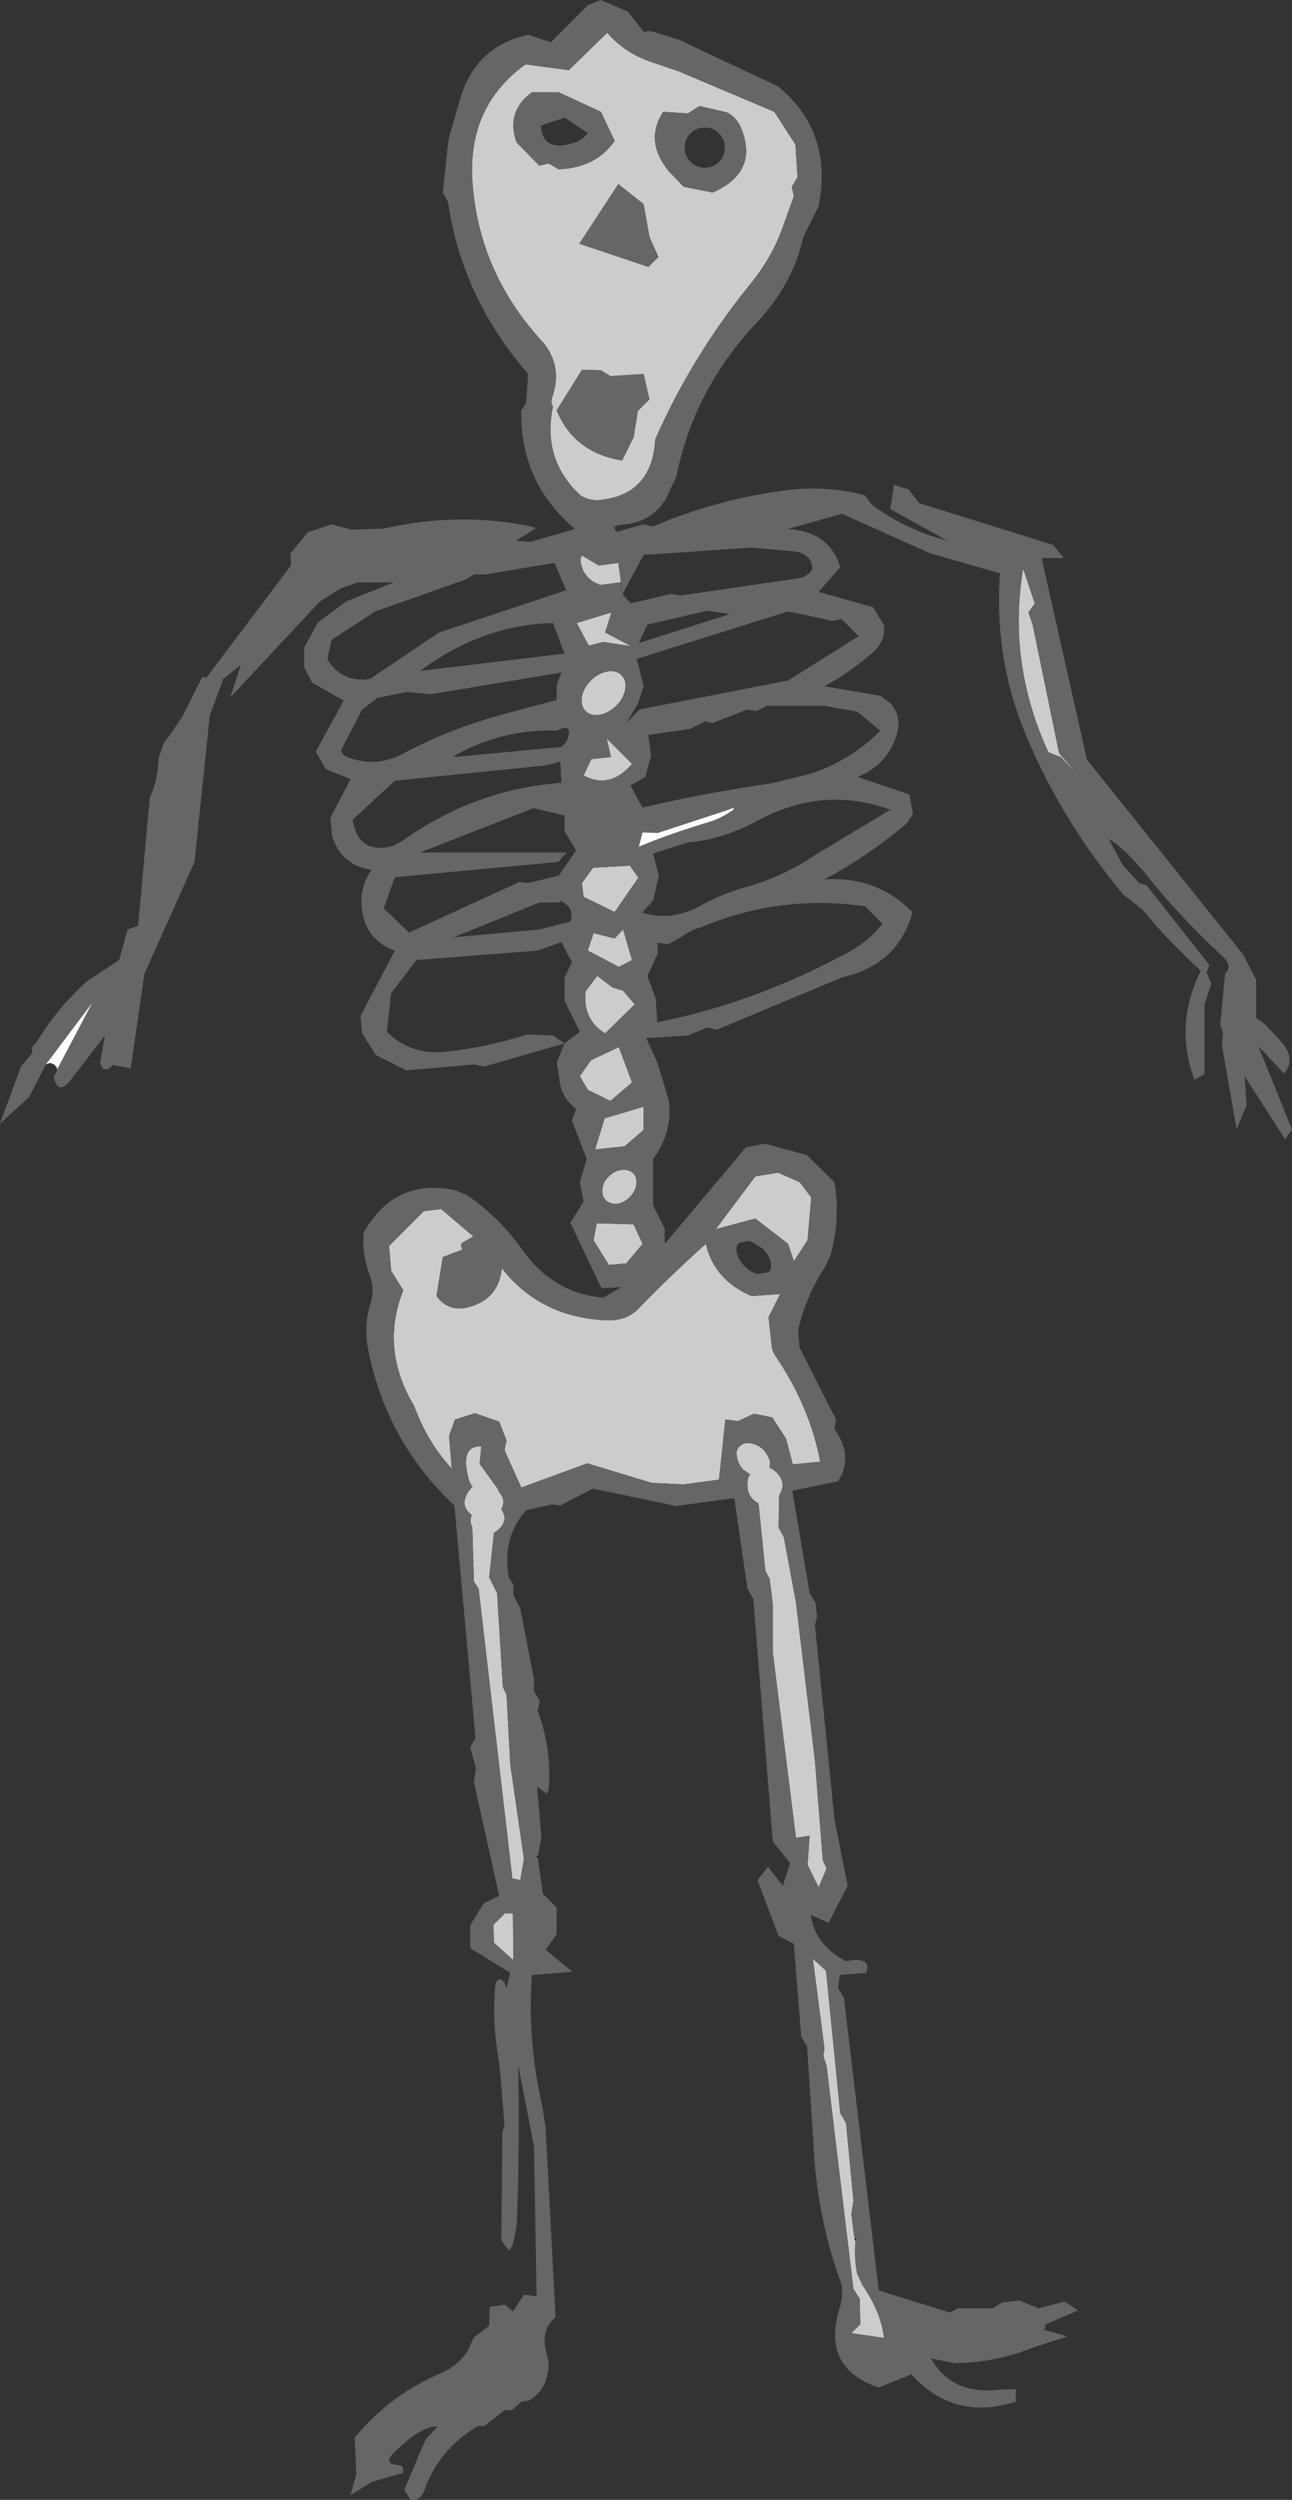<?xml version="1.0" encoding="UTF-8" standalone="no"?>
<svg xmlns:xlink="http://www.w3.org/1999/xlink" height="236.95px" width="122.55px" xmlns="http://www.w3.org/2000/svg">
  <rect width="100%" height="100%" fill="#333333" stroke="none"/>
  <g transform="matrix(1.0, 0.0, 0.0, 1.0, 61.25, 118.5)">
    <path d="M0.75 -112.55 L3.1 -111.75 12.2 -107.9 14.2 -104.8 14.4 -101.7 13.85 -100.8 14.05 -99.9 12.9 -96.7 Q11.9 -94.05 10.1 -91.8 4.45 -84.9 0.9 -76.85 0.6 -71.55 -4.45 -71.1 -5.4 -71.05 -6.2 -71.55 -9.85 -74.95 -8.8 -79.95 -9.05 -80.4 -8.85 -80.9 -7.9 -83.7 -9.65 -85.95 -15.65 -92.35 -16.4 -100.8 -17.1 -108.3 -11.4 -112.4 L-7.3 -111.85 -3.65 -115.4 Q-1.95 -113.4 0.75 -112.55 M1.65 -107.9 Q-0.15 -105.1 2.2 -102.25 L3.6 -100.8 6.35 -100.25 Q10.75 -102.2 9.05 -106.35 8.6 -107.4 7.7 -107.85 L5.1 -108.45 4.0 -107.75 1.65 -107.9 M1.2 -94.15 L0.35 -96.05 -0.2 -99.15 -2.6 -101.05 -6.3 -95.4 0.25 -93.2 1.2 -94.15 M39.45 -46.7 L38.2 -47.2 37.9 -47.85 Q34.35 -56.05 35.8 -64.6 L36.9 -61.3 36.3 -60.45 36.7 -59.3 39.2 -47.15 39.5 -46.75 39.45 -46.7 M14.6 -6.45 L15.7 -5.0 15.35 -0.95 14.05 1.05 13.5 -0.6 10.4 -3.0 6.65 -2.0 10.4 -7.0 12.55 -7.35 14.6 -6.45 M12.65 23.4 L12.6 26.3 13.1 27.2 14.25 33.4 16.05 48.4 16.8 57.85 17.15 58.6 16.4 60.4 15.35 58.25 15.55 55.5 14.25 55.7 12.05 38.1 12.05 33.55 11.75 31.15 11.35 30.4 10.7 24.0 Q9.65 23.45 9.65 22.3 9.6 21.65 9.9 21.25 L9.25 20.8 Q8.75 20.25 8.65 19.6 8.5 18.95 8.9 18.6 9.3 18.2 9.95 18.3 10.6 18.4 11.15 18.9 11.65 19.45 11.8 20.1 L11.75 20.65 11.9 20.7 11.95 20.7 Q13.55 21.8 12.65 23.25 L12.55 23.4 12.65 23.4 M12.75 4.15 L11.65 6.35 11.95 9.1 Q12.0 9.6 12.35 10.1 15.55 14.8 16.55 20.05 L13.95 20.3 13.3 17.85 12.0 15.85 10.25 15.5 8.75 16.2 7.55 16.05 6.95 21.75 3.6 22.2 0.55 22.05 -5.55 20.2 -11.8 22.5 -13.4 18.95 -13.2 18.05 -13.9 16.25 -16.2 15.45 -18.1 16.05 -18.65 17.6 -18.4 20.7 Q-20.35 18.6 -21.55 15.8 L-22.0 14.7 Q-25.2 9.35 -23.0 3.8 L-24.15 1.95 -24.35 -0.4 -21.05 -3.7 -19.4 -3.9 -16.35 -1.3 -17.15 -0.85 -17.4 -0.7 -17.5 -0.6 -17.5 -0.5 -17.5 -0.35 -17.4 -0.05 -19.25 0.65 -19.85 4.35 Q-18.7 5.9 -16.8 5.4 -13.95 4.65 -13.65 1.7 -10.0 6.4 -3.65 6.65 -1.8 6.7 -0.7 5.55 2.35 2.4 5.7 -0.6 6.5 2.85 10.05 4.35 L12.75 4.15 M19.9 93.9 Q19.75 95.5 20.05 97.0 L20.55 98.1 Q22.3 100.6 22.6 103.1 L19.5 102.65 20.35 101.8 20.3 99.4 19.7 98.45 17.15 77.3 16.85 76.4 16.95 75.65 15.85 67.15 17.1 68.3 18.45 81.8 19.0 82.75 19.7 90.1 19.5 91.35 19.8 93.7 19.9 93.9 M-12.25 -105.0 L-10.1 -102.8 -9.2 -103.0 -8.25 -102.45 Q-4.7 -102.6 -2.95 -105.15 L-4.25 -107.9 -8.25 -109.75 -10.8 -109.75 Q-13.3 -107.9 -12.25 -105.0 M-4.25 -83.4 L-6.05 -83.45 -8.45 -79.6 Q-6.8 -75.6 -2.25 -74.85 L-1.15 -77.05 -0.75 -79.55 0.35 -80.65 -0.2 -83.05 -3.35 -82.85 -4.25 -83.4 M-2.35 -63.35 L-2.4 -63.3 -4.35 -63.05 -4.4 -63.1 Q-5.45 -63.45 -5.95 -64.45 L-6.15 -65.1 -6.2 -65.5 -6.05 -65.85 -4.45 -64.9 -2.6 -65.15 -2.35 -63.35 M-5.4 -57.3 L-6.55 -59.45 -3.25 -60.45 -3.85 -58.55 -1.4 -57.25 -4.05 -57.65 -5.4 -57.3 M-3.65 -54.85 Q-2.8 -55.0 -2.3 -54.5 -1.8 -54.0 -1.95 -53.15 -2.1 -52.3 -2.8 -51.6 -3.55 -50.9 -4.35 -50.75 -5.2 -50.6 -5.7 -51.1 -6.2 -51.6 -6.05 -52.45 -5.9 -53.3 -5.2 -54.0 -4.5 -54.7 -3.65 -54.85 M-1.5 -36.45 L-0.7 -35.3 -2.95 -32.05 -5.9 -33.5 -6.05 -34.8 -5.0 -36.25 -1.5 -36.45 M-5.9 -45.0 L-5.15 -46.55 -3.3 -46.75 -3.7 -48.5 -1.3 -46.1 Q-3.4 -43.65 -5.9 -45.0 M-14.0 22.8 Q-13.2 23.7 -13.7 24.55 -12.85 25.8 -14.4 26.8 L-14.85 31.0 -14.1 32.5 -13.55 41.4 -13.2 42.15 -12.85 48.75 -11.55 57.7 -11.9 59.7 -12.65 59.55 -15.85 32.1 -16.3 31.4 -16.45 26.25 Q-16.75 25.7 -16.5 25.1 -17.7 24.2 -16.8 22.85 L-16.4 22.35 -16.5 22.35 -16.75 21.85 Q-17.7 18.5 -15.6 18.6 L-15.75 20.25 -13.95 22.75 -14.0 22.8 M-0.3 -0.6 L-1.85 1.25 -3.5 1.4 -4.95 -0.95 -4.65 -2.55 -1.15 -2.45 -0.3 -0.6 M-2.3 -7.6 Q-1.65 -7.7 -1.2 -7.3 -0.8 -6.9 -0.9 -6.2 -1.0 -5.55 -1.5 -5.05 -2.05 -4.5 -2.7 -4.4 -3.4 -4.35 -3.8 -4.75 -4.2 -5.15 -4.1 -5.8 -4.05 -6.5 -3.5 -7.0 -2.95 -7.55 -2.3 -7.6 M-3.9 -12.5 L-0.2 -13.6 -0.2 -11.4 -2.0 -9.85 -4.8 -9.55 -3.9 -12.5 M-6.25 -16.5 L-5.2 -18.0 -2.55 -19.25 -1.3 -15.9 -3.35 -14.15 -5.5 -15.2 -6.25 -16.5 M-3.15 -24.9 L-2.15 -24.6 -1.05 -23.3 -3.85 -20.55 Q-6.0 -21.85 -5.7 -24.55 L-4.6 -26.0 -3.15 -24.9 M-4.95 -30.05 L-2.95 -29.55 -2.15 -30.4 -1.3 -27.5 -2.55 -26.85 -5.5 -28.4 -4.95 -30.05 M-14.45 63.95 L-13.35 62.85 -12.6 62.85 -12.55 67.3 -14.4 65.65 -14.45 63.95" fill="#cccccc" fill-rule="evenodd" stroke="none"/>
    <path d="M0.75 -112.55 Q-1.95 -113.4 -3.65 -115.4 L-7.3 -111.85 -11.4 -112.4 Q-17.1 -108.3 -16.4 -100.8 -15.65 -92.35 -9.65 -85.95 -7.9 -83.7 -8.85 -80.9 -9.05 -80.4 -8.8 -79.95 -9.85 -74.95 -6.2 -71.55 -5.4 -71.05 -4.45 -71.1 0.6 -71.55 0.9 -76.85 4.45 -84.9 10.1 -91.8 11.9 -94.05 12.9 -96.7 L14.05 -99.9 13.85 -100.8 14.4 -101.7 14.2 -104.8 12.2 -107.9 3.1 -111.75 0.75 -112.55 M1.65 -107.9 L4.0 -107.75 5.1 -108.45 7.7 -107.85 Q8.6 -107.4 9.05 -106.35 10.75 -102.2 6.35 -100.25 L3.6 -100.8 2.2 -102.25 Q-0.15 -105.1 1.65 -107.9 M3.7 -104.5 Q3.7 -103.7 4.25 -103.15 4.8 -102.6 5.6 -102.6 6.4 -102.6 6.95 -103.15 7.5 -103.7 7.5 -104.5 7.5 -105.35 6.95 -105.85 6.4 -106.45 5.6 -106.4 4.8 -106.45 4.25 -105.85 3.7 -105.35 3.7 -104.5 M-56.9 -17.6 L-58.5 -14.5 -61.25 -12.0 -59.25 -17.45 -58.2 -18.65 -58.2 -19.25 -57.7 -19.85 Q-55.8 -22.95 -53.05 -25.45 L-49.95 -27.5 -49.15 -30.4 -48.15 -30.75 -47.05 -42.85 Q-46.25 -44.7 -46.2 -46.65 L-45.7 -48.1 -45.2 -48.75 -44.0 -50.5 -42.05 -54.35 -41.9 -54.3 -41.8 -54.25 -41.7 -54.3 -41.5 -54.5 -33.65 -64.9 -33.7 -66.05 -32.05 -68.05 -29.8 -68.8 -27.95 -68.3 -24.85 -68.4 Q-17.5 -70.05 -10.65 -68.55 L-10.45 -68.4 -12.35 -67.25 -10.9 -67.15 -6.7 -68.35 Q-11.95 -72.75 -11.8 -79.6 L-11.35 -80.3 -11.15 -83.05 Q-17.45 -90.3 -18.75 -99.35 L-19.25 -100.25 -18.75 -104.9 -18.6 -105.7 -17.6 -109.15 Q-16.1 -114.15 -11.15 -115.2 L-9.0 -114.5 -5.5 -118.0 -4.25 -118.5 -1.7 -117.4 -0.2 -115.5 0.5 -115.55 3.25 -114.7 Q7.85 -112.5 12.5 -110.35 17.8 -106.05 16.4 -98.95 L14.95 -96.05 Q14.0 -91.65 10.6 -88.0 4.55 -81.6 2.9 -73.3 L2.35 -72.15 Q1.15 -69.1 -2.0 -68.8 -3.45 -68.7 -2.7 -68.1 L-0.2 -68.8 0.7 -68.6 Q6.75 -71.2 13.5 -72.05 17.25 -72.5 20.8 -71.55 L21.4 -70.7 Q24.6 -68.3 28.6 -67.25 L23.2 -70.25 23.55 -72.55 24.75 -72.15 24.85 -72.2 25.95 -70.8 38.65 -66.85 39.65 -65.6 37.55 -65.6 41.85 -46.5 56.65 -28.05 57.9 -25.65 57.9 -22.0 58.75 -21.4 60.05 -20.0 Q61.8 -18.25 60.55 -16.75 L58.1 -19.35 61.3 -11.45 60.65 -10.5 56.8 -16.5 57.0 -13.75 56.05 -11.45 54.65 -19.45 54.75 -20.6 54.5 -21.35 54.95 -26.25 Q55.8 -26.9 54.5 -28.05 50.55 -31.7 47.15 -36.0 45.15 -38.3 43.9 -39.0 L45.25 -36.5 46.8 -34.8 47.5 -34.6 53.45 -27.05 53.2 -26.3 53.65 -25.25 53.0 -23.3 53.0 -16.7 52.05 -16.15 Q50.1 -21.35 52.65 -26.5 49.6 -29.25 47.1 -32.3 L45.3 -33.7 Q39.25 -40.95 35.85 -49.35 33.05 -56.3 33.6 -64.15 L27.0 -66.05 18.6 -69.8 13.45 -68.35 Q17.4 -68.15 18.45 -64.75 L16.4 -62.4 21.55 -60.95 22.6 -59.25 Q22.75 -57.75 21.6 -56.7 19.35 -54.75 16.95 -53.45 L22.25 -52.55 23.2 -51.85 Q24.2 -50.75 23.9 -49.2 23.15 -46.15 20.1 -44.85 L25.0 -43.2 25.35 -41.35 24.75 -40.45 Q20.95 -37.25 16.95 -35.15 21.95 -35.45 25.3 -32.05 24.0 -27.1 18.6 -25.85 L6.75 -20.9 5.8 -21.1 4.0 -20.35 0.05 -20.1 1.1 -17.8 2.2 -14.15 Q2.55 -11.15 0.7 -8.65 L0.7 -4.25 1.8 -2.05 1.8 -0.6 9.5 -9.75 11.3 -10.1 15.3 -9.0 17.9 -6.45 Q18.5 -2.95 17.5 0.55 L17.0 1.6 Q15.15 4.45 14.45 7.6 L14.6 9.25 18.05 16.05 17.9 16.95 Q19.75 19.5 18.25 21.9 L13.9 22.8 15.55 32.5 16.1 33.4 16.25 34.7 16.05 35.55 17.9 53.9 19.15 60.25 17.35 63.75 15.65 63.0 Q16.05 65.85 19.0 67.4 L19.5 67.3 Q21.45 67.1 20.9 68.5 L18.4 68.7 18.25 69.95 18.8 70.85 22.1 98.6 28.85 100.7 29.6 100.3 32.9 100.3 33.8 99.75 35.45 99.55 37.25 100.3 39.75 99.65 41.0 100.5 37.95 101.8 37.8 102.35 39.8 102.9 39.9 103.0 36.9 103.95 Q33.4 105.4 29.4 105.5 L27.05 105.05 Q29.05 108.55 33.6 108.0 L35.1 107.95 35.1 109.15 Q29.2 111.0 25.2 106.55 L22.1 107.8 Q16.6 105.95 18.4 100.25 18.7 99.3 18.6 98.1 16.2 91.65 15.9 84.55 L15.3 75.45 14.75 74.55 14.05 65.75 12.6 65.0 10.6 59.7 11.6 58.45 13.0 60.25 13.7 58.1 12.05 56.05 10.2 33.05 9.65 32.1 8.4 23.5 2.9 24.25 -5.0 22.6 -8.15 24.2 -8.95 24.1 -11.35 24.65 Q-13.65 27.25 -13.0 31.0 L-12.55 31.7 -12.55 32.7 -11.9 33.95 -10.6 40.7 -10.6 41.8 -10.05 42.7 -10.25 43.65 Q-8.9 47.3 -9.2 51.1 L-9.4 51.5 -10.3 50.85 -9.9 55.7 -10.2 57.35 -10.35 57.5 -10.25 57.55 -9.75 61.0 -8.45 62.3 -8.45 64.85 -9.5 66.3 -6.95 68.4 -10.8 68.7 Q-11.25 74.9 -9.8 81.2 L-9.5 83.15 -8.55 101.15 Q-10.1 102.35 -9.35 104.8 -9.15 105.4 -9.25 106.1 -9.5 108.15 -11.1 109.05 L-11.75 109.1 -12.7 109.95 -13.4 109.95 -15.3 111.45 -15.9 111.45 Q-19.65 113.65 -21.0 117.55 -21.4 118.55 -22.3 118.45 L-22.9 117.5 -20.9 112.75 -19.75 111.5 Q-21.4 111.45 -24.0 114.1 -24.7 114.8 -23.95 115.1 L-23.8 115.1 -23.5 115.15 -23.25 115.2 Q-23.0 115.25 -23.0 115.7 L-23.05 115.9 -26.0 116.75 -28.0 118.0 -27.45 116.0 -27.6 112.55 Q-24.3 108.5 -19.35 106.4 -17.95 105.8 -16.95 104.45 L-16.3 103.05 -14.85 101.95 -14.8 100.15 -13.35 99.95 -12.6 100.6 -11.55 99.0 -10.35 99.15 -10.6 84.95 -12.1 77.25 Q-11.95 84.0 -12.2 91.6 -12.25 93.0 -12.65 94.4 L-13.0 94.8 -13.7 93.85 -13.6 83.6 -13.4 82.95 -13.8 78.0 -13.95 76.7 Q-14.6 73.0 -14.25 69.45 L-13.95 69.1 -13.65 69.2 -13.4 69.4 -13.3 69.75 -13.2 69.95 -12.85 68.5 -16.65 66.15 -16.65 63.95 -15.35 61.9 -13.9 61.2 -16.3 50.4 -16.1 49.1 -16.65 47.15 -16.15 46.2 -18.15 24.2 Q-24.45 18.3 -26.25 9.8 -26.8 7.3 -26.15 5.2 -25.65 3.7 -26.2 2.3 -26.95 0.35 -26.75 -1.7 -23.8 -6.85 -18.15 -5.7 L-17.0 -5.25 Q-13.9 -3.15 -11.65 0.05 -8.7 4.1 -4.05 4.5 L-2.3 3.5 -4.2 3.6 -7.15 -2.6 -5.9 -4.6 -6.25 -6.45 -5.6 -8.65 -7.0 -12.3 -6.6 -13.4 Q-8.1 -14.5 -8.2 -16.35 L-8.45 -17.8 -7.7 -19.6 -6.25 -20.7 -7.7 -23.65 -7.7 -25.85 -7.0 -27.3 -8.0 -29.2 -10.25 -28.4 -21.75 -27.5 -24.15 -24.35 -24.55 -20.7 Q-22.35 -18.5 -19.1 -18.8 -15.1 -19.2 -11.25 -20.45 L-8.8 -20.35 -7.7 -19.6 -15.35 -17.4 -16.3 -17.6 -22.7 -17.05 -25.6 -18.5 -26.9 -20.55 -27.05 -22.2 -23.8 -28.4 Q-26.7 -29.45 -26.95 -32.6 -27.1 -34.5 -26.0 -36.05 -28.85 -36.45 -29.75 -39.25 L-29.9 -41.0 -28.0 -44.65 -30.35 -45.6 -31.3 -47.25 -28.65 -52.1 -31.65 -53.8 -32.4 -55.25 -32.4 -57.1 -31.1 -59.5 -28.4 -61.5 -23.9 -63.3 -27.3 -63.3 -28.9 -62.75 -30.9 -61.5 -39.4 -52.4 -38.4 -55.5 -40.05 -54.15 -40.15 -54.05 -40.1 -54.05 -41.35 -50.7 -42.8 -36.8 -47.55 -26.2 -48.85 -17.25 -50.55 -17.55 Q-51.45 -16.6 -51.75 -17.8 L-51.3 -20.35 -54.3 -16.45 Q-55.75 -14.4 -56.15 -16.5 L-55.9 -16.85 -55.85 -17.1 -52.5 -23.45 -56.9 -17.6 M1.2 -94.15 L0.25 -93.2 -6.3 -95.4 -2.6 -101.05 -0.2 -99.15 0.35 -96.05 1.2 -94.15 M39.5 -46.75 L39.2 -47.15 36.7 -59.3 36.3 -60.45 36.9 -61.3 35.8 -64.6 Q34.35 -56.05 37.9 -47.85 L38.2 -47.2 39.45 -46.7 40.65 -45.4 39.5 -46.75 M5.8 -60.6 L0.15 -59.3 -0.65 -57.55 8.0 -60.3 5.8 -60.6 M3.3 -62.05 L14.55 -63.7 Q15.4 -63.85 15.8 -64.55 15.8 -65.8 14.4 -66.2 L10.05 -66.6 -0.2 -65.9 -2.2 -62.2 -1.45 -61.3 2.35 -62.2 3.3 -62.05 M18.6 -59.8 L17.7 -59.65 13.5 -60.55 -0.85 -56.05 -0.2 -53.45 -0.75 -51.8 -1.85 -49.95 -0.6 -51.25 13.5 -54.0 20.2 -58.2 18.6 -59.8 M16.95 -51.6 L11.5 -51.6 10.5 -51.1 9.65 -51.25 6.3 -49.95 5.65 -50.15 4.2 -49.4 0.25 -48.85 0.5 -46.85 -0.05 -44.85 -1.45 -44.05 -0.3 -41.95 Q5.35 -43.3 11.9 -44.25 L15.4 -45.1 Q17.1 -45.6 18.75 -46.55 20.7 -47.65 22.25 -49.25 L20.05 -51.05 16.95 -51.6 M8.3 -41.75 Q8.55 -42.05 7.85 -41.75 L1.15 -39.55 -0.3 -39.6 -0.65 -38.25 Q2.35 -39.5 6.05 -40.6 7.3 -41.0 8.3 -41.75 M0.7 -33.15 L-0.35 -32.0 Q2.4 -31.15 5.1 -32.6 7.3 -33.85 9.8 -34.5 13.05 -35.45 15.9 -37.35 L23.2 -41.75 Q16.75 -44.1 10.5 -40.65 7.2 -38.9 4.0 -38.65 L0.7 -37.6 1.25 -35.5 0.7 -33.15 M1.1 -29.15 L1.15 -28.15 0.15 -26.0 0.95 -23.85 1.1 -21.6 Q10.35 -23.45 18.95 -28.1 21.1 -29.2 22.45 -30.95 L20.8 -32.6 Q12.8 -33.75 5.35 -30.65 L4.55 -30.4 2.15 -29.0 1.1 -29.15 M14.6 -6.45 L12.55 -7.35 10.4 -7.0 6.65 -2.0 10.4 -3.0 13.5 -0.6 14.05 1.05 15.35 -0.95 15.7 -5.0 14.6 -6.45 M11.85 1.05 Q11.65 0.4 11.1 -0.15 L9.85 -0.9 8.85 -0.7 Q8.5 -0.4 8.65 0.3 8.8 0.95 9.4 1.55 9.95 2.1 10.65 2.25 L11.65 2.1 Q12.0 1.7 11.85 1.05 M12.75 4.15 L10.05 4.35 Q6.5 2.85 5.7 -0.6 2.35 2.4 -0.7 5.55 -1.8 6.7 -3.65 6.65 -10.0 6.4 -13.65 1.7 -13.95 4.65 -16.8 5.4 -18.7 5.9 -19.85 4.35 L-19.25 0.65 -17.4 -0.05 -17.5 -0.35 -17.5 -0.5 -17.5 -0.6 -17.4 -0.7 -17.15 -0.85 -16.35 -1.3 -19.4 -3.9 -21.05 -3.7 -24.35 -0.4 -24.15 1.95 -23.0 3.8 Q-25.2 9.35 -22.0 14.7 L-21.55 15.8 Q-20.35 18.6 -18.4 20.7 L-18.65 17.6 -18.1 16.05 -16.2 15.45 -13.9 16.25 -13.2 18.05 -13.4 18.95 -11.8 22.5 -5.55 20.2 0.55 22.05 3.6 22.2 6.95 21.75 7.55 16.05 8.75 16.2 10.25 15.5 12.0 15.85 13.3 17.85 13.95 20.3 16.55 20.05 Q15.55 14.8 12.35 10.1 12.0 9.6 11.95 9.1 L11.65 6.35 12.75 4.15 M12.65 23.25 Q13.55 21.8 11.95 20.7 L11.9 20.7 11.75 20.65 11.8 20.1 Q11.65 19.45 11.15 18.9 10.6 18.4 9.95 18.3 9.3 18.2 8.9 18.6 8.5 18.95 8.65 19.6 8.75 20.25 9.25 20.8 L9.9 21.25 Q9.6 21.65 9.65 22.3 9.65 23.45 10.7 24.0 L11.35 30.4 11.75 31.15 12.05 33.55 12.05 38.1 14.25 55.7 15.55 55.5 15.35 58.25 16.4 60.4 17.15 58.6 16.8 57.85 16.05 48.4 14.25 33.4 13.1 27.2 12.6 26.3 12.65 23.4 12.65 23.25 M19.8 93.7 L19.5 91.35 19.7 90.1 19.0 82.75 18.45 81.8 17.1 68.3 15.85 67.15 16.95 75.65 16.85 76.4 17.15 77.3 19.7 98.45 20.3 99.4 20.35 101.8 19.5 102.65 22.6 103.1 Q22.3 100.6 20.55 98.1 L20.05 97.0 Q19.75 95.5 19.9 93.9 L20.0 93.75 19.8 93.7 M-12.25 -105.0 Q-13.3 -107.9 -10.8 -109.75 L-8.25 -109.75 -4.25 -107.9 -2.95 -105.15 Q-4.7 -102.6 -8.25 -102.45 L-9.2 -103.0 -10.1 -102.8 -12.25 -105.0 M-7.7 -107.35 L-9.95 -106.6 Q-9.8 -104.1 -7.0 -104.9 -6.05 -105.15 -5.5 -105.9 L-7.7 -107.35 M-4.25 -83.4 L-3.35 -82.85 -0.2 -83.05 0.35 -80.65 -0.75 -79.55 -1.15 -77.05 -2.25 -74.85 Q-6.8 -75.6 -8.45 -79.6 L-6.05 -83.45 -4.25 -83.4 M-15.2 -64.05 L-16.3 -64.05 -17.0 -63.6 -25.65 -60.55 -29.8 -57.85 -30.2 -56.0 Q-28.8 -53.75 -26.15 -54.15 L-19.6 -58.55 -7.55 -62.55 -8.65 -65.15 -15.2 -64.05 M-2.35 -63.35 L-2.6 -65.15 -4.45 -64.9 -6.05 -65.85 -6.2 -65.5 -6.15 -65.1 -5.95 -64.45 Q-5.45 -63.45 -4.4 -63.1 L-4.35 -63.05 -2.4 -63.3 -2.2 -62.2 -2.35 -63.35 M-5.4 -57.3 L-4.05 -57.65 -1.4 -57.25 -3.85 -58.55 -3.25 -60.45 -6.55 -59.45 -5.4 -57.3 M-8.8 -59.45 Q-15.5 -59.25 -21.2 -55.05 L-21.45 -54.9 -7.7 -56.55 -8.8 -59.45 M-8.0 -54.75 L-20.35 -52.7 -22.7 -52.9 -25.45 -52.35 -26.9 -51.25 -28.9 -47.4 Q-28.85 -47.0 -28.35 -46.75 -25.6 -45.7 -23.05 -47.05 -18.45 -49.5 -13.15 -50.9 L-8.45 -52.15 -8.45 -53.6 -8.0 -54.75 M-3.65 -54.85 Q-4.5 -54.7 -5.2 -54.0 -5.9 -53.3 -6.05 -52.45 -6.2 -51.6 -5.7 -51.1 -5.2 -50.6 -4.35 -50.75 -3.55 -50.9 -2.8 -51.6 -2.1 -52.3 -1.95 -53.15 -1.8 -54.0 -2.3 -54.5 -2.8 -55.0 -3.65 -54.85 M-22.45 -30.1 L-12.0 -34.9 -11.15 -34.8 -8.25 -35.5 -6.6 -37.9 -7.7 -39.7 -7.7 -41.2 -10.65 -41.9 -21.4 -37.7 -7.5 -37.7 -8.3 -36.8 -23.8 -35.35 -24.85 -32.4 -22.45 -30.1 M-23.15 -38.75 Q-16.25 -43.7 -8.0 -44.3 L-8.1 -46.3 -9.5 -45.95 -23.8 -44.5 -27.8 -40.8 Q-27.25 -37.4 -23.9 -38.35 L-23.15 -38.75 M-8.4 -49.25 Q-13.75 -49.4 -18.15 -46.85 L-18.15 -46.75 -8.0 -47.7 Q-7.45 -48.1 -7.3 -48.85 -7.15 -49.8 -8.1 -49.4 L-8.4 -49.25 M-5.9 -45.0 Q-3.4 -43.65 -1.3 -46.1 L-3.7 -48.5 -3.3 -46.75 -5.15 -46.55 -5.9 -45.0 M-1.5 -36.45 L-5.0 -36.25 -6.05 -34.8 -5.9 -33.5 -2.95 -32.05 -0.7 -35.3 -1.5 -36.45 M-7.15 -31.15 Q-6.7 -32.55 -8.1 -33.1 L-8.25 -32.95 -10.1 -32.95 -18.25 -29.65 -10.1 -30.4 -7.15 -31.15 M-4.95 -30.05 L-5.5 -28.4 -2.55 -26.85 -1.3 -27.5 -2.15 -30.4 -2.95 -29.55 -4.95 -30.05 M-3.15 -24.9 L-4.6 -26.0 -5.7 -24.55 Q-6.0 -21.85 -3.85 -20.55 L-1.05 -23.3 -2.15 -24.6 -3.15 -24.9 M-6.25 -16.5 L-5.5 -15.2 -3.35 -14.15 -1.3 -15.9 -2.55 -19.25 -5.2 -18.0 -6.25 -16.5 M-3.9 -12.5 L-4.8 -9.55 -2.0 -9.85 -0.2 -11.4 -0.2 -13.6 -3.9 -12.5 M-2.3 -7.6 Q-2.95 -7.55 -3.5 -7.0 -4.05 -6.5 -4.1 -5.8 -4.2 -5.15 -3.8 -4.75 -3.4 -4.35 -2.7 -4.4 -2.05 -4.5 -1.5 -5.05 -1.0 -5.55 -0.9 -6.2 -0.8 -6.9 -1.2 -7.3 -1.65 -7.7 -2.3 -7.6 M-0.3 -0.6 L-1.15 -2.45 -4.65 -2.55 -4.95 -0.95 -3.5 1.4 -1.85 1.25 -0.3 -0.6 M-13.95 22.75 L-15.75 20.25 -15.6 18.6 Q-17.7 18.5 -16.75 21.85 L-16.5 22.35 -16.4 22.35 -16.8 22.85 Q-17.7 24.2 -16.5 25.1 -16.75 25.7 -16.45 26.25 L-16.3 31.4 -15.85 32.1 -12.65 59.55 -11.9 59.7 -11.55 57.7 -12.85 48.75 -13.2 42.15 -13.55 41.4 -14.1 32.5 -14.85 31.0 -14.4 26.8 Q-12.85 25.8 -13.7 24.55 -13.2 23.7 -14.0 22.8 L-13.95 22.8 -13.95 22.75 M-14.45 63.95 L-14.4 65.65 -12.55 67.3 -12.6 62.85 -13.35 62.85 -14.45 63.95" fill="#666666" fill-rule="evenodd" stroke="none"/>
    <path d="M-56.9 -17.6 L-52.5 -23.45 -55.85 -17.1 -55.85 -17.3 -56.1 -17.6 -56.5 -17.75 -56.9 -17.6 M8.3 -41.75 Q7.3 -41.0 6.05 -40.6 2.35 -39.5 -0.65 -38.25 L-0.3 -39.6 1.15 -39.55 7.85 -41.75 Q8.55 -42.05 8.3 -41.75 M12.65 23.4 L12.55 23.4 12.65 23.25 12.65 23.4 M-14.0 22.8 L-13.95 22.75 -13.95 22.8 -14.0 22.8" fill="#fdfdfd" fill-rule="evenodd" stroke="none"/>
    <path d="M39.45 -46.7 L39.5 -46.75 40.65 -45.4 39.45 -46.7" fill="#fbfbfb" fill-rule="evenodd" stroke="none"/>
    <path d="M-10.25 57.55 L-10.35 57.5 -10.2 57.35 -10.25 57.55 M19.9 93.9 L19.8 93.7 20.0 93.75 19.9 93.9" fill="#010101" fill-rule="evenodd" stroke="none"/>
    <path d="M-40.1 -54.05 L-40.15 -54.05 -40.05 -54.15 -40.1 -54.05" fill="#070707" fill-rule="evenodd" stroke="none"/>
  </g>
</svg>
